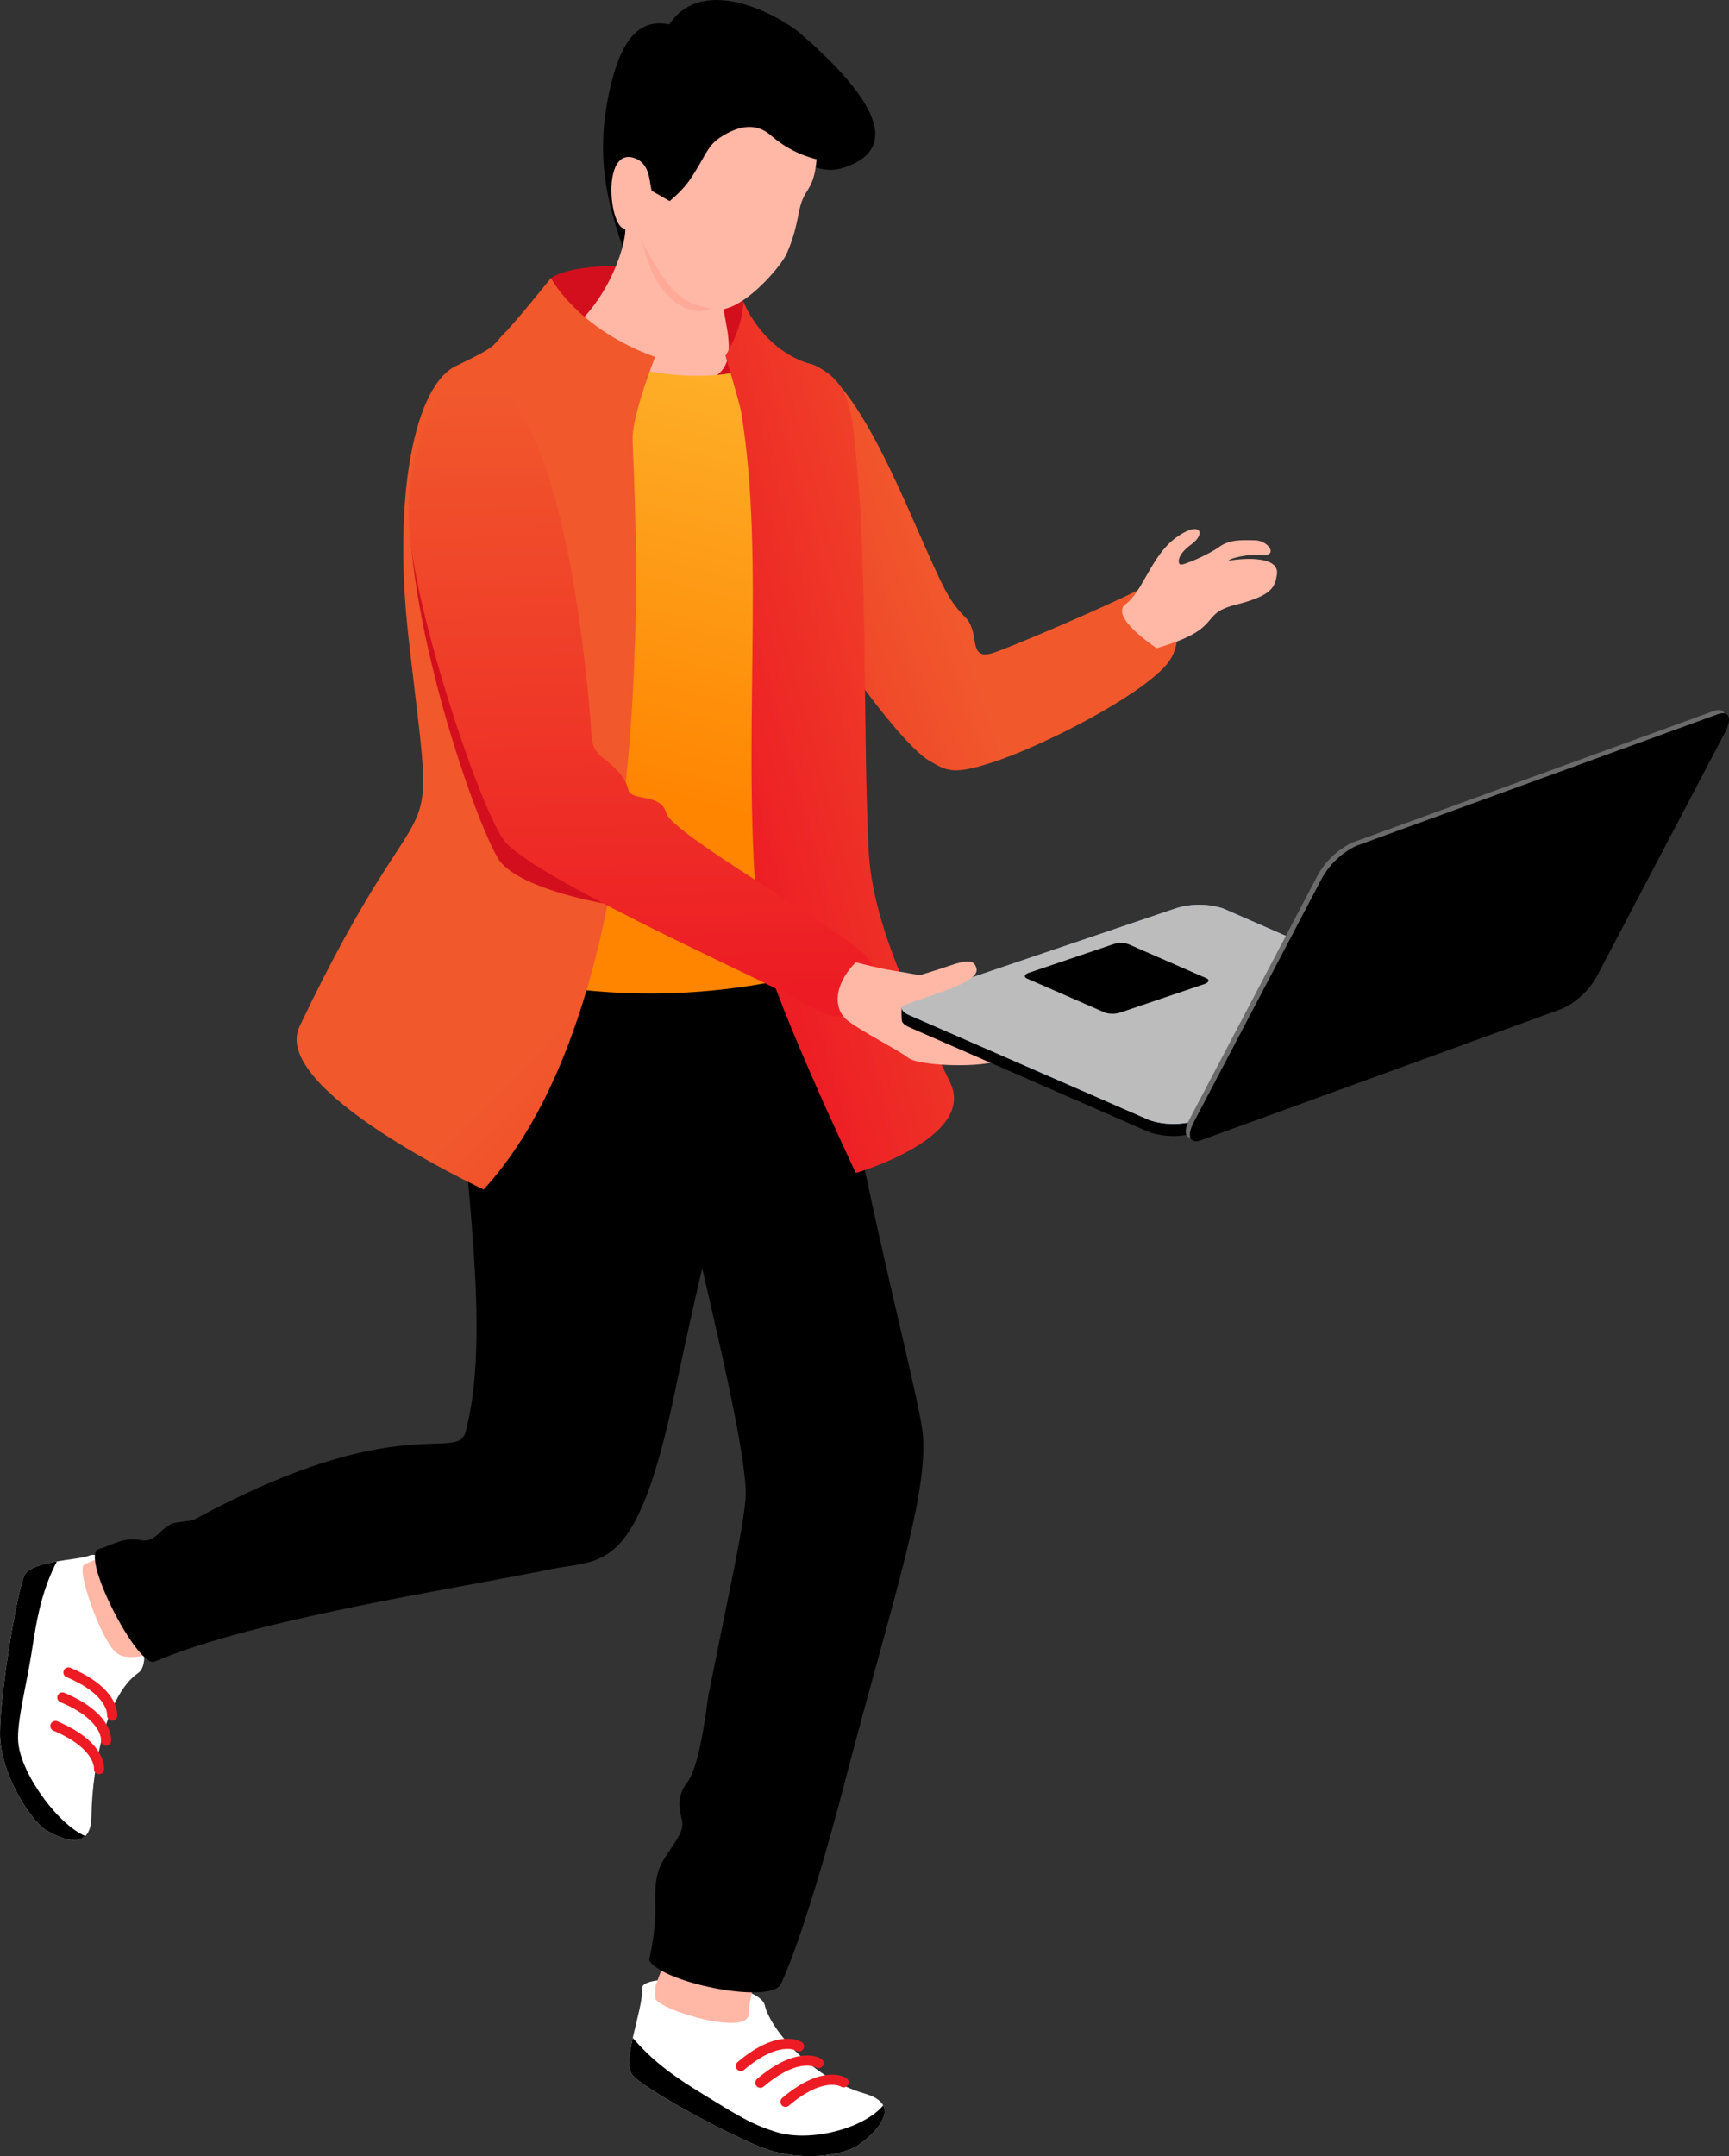 <svg xmlns="http://www.w3.org/2000/svg" xmlns:xlink="http://www.w3.org/1999/xlink" width="256.64" height="320"><rect width="100%" height="100%" fill="#333333" stroke="none"/><defs><linearGradient id="linear-gradient" x1="-.408" y1=".693" x2=".443" y2=".438" gradientUnits="objectBoundingBox"><stop offset="0" stop-color="#ed1c24"/><stop offset="1" stop-color="#f1582c"/></linearGradient><linearGradient id="linear-gradient-2" x1="1.492" y1=".5" x2="2.492" y2=".5" gradientUnits="objectBoundingBox"><stop offset="0" stop-color="#fed1bc"/><stop offset="1" stop-color="#eb8aa4"/></linearGradient><linearGradient id="linear-gradient-3" x1="1.79" y1=".003" x2="1.664" y2=".881" gradientUnits="objectBoundingBox"><stop offset="0" stop-color="#fdbe37"/><stop offset="1" stop-color="#ff8400"/></linearGradient><linearGradient id="linear-gradient-4" x1="2.785" y1=".869" x2="2.404" y2=".042" xlink:href="#linear-gradient"/><linearGradient id="linear-gradient-5" x1=".331" y1=".939" x2="1.159" y2=".153" xlink:href="#linear-gradient"/><linearGradient id="linear-gradient-6" x1="1.197" y1=".946" x2="1.186" y2=".032" xlink:href="#linear-gradient"/><linearGradient id="linear-gradient-7" x1="-1.131" y1=".5" x2="-.131" y2=".5" gradientUnits="objectBoundingBox"><stop offset="0" stop-color="#ff7a95"/><stop offset="1" stop-color="#77a9e5"/></linearGradient><clipPath id="clip-path"><path id="SVGID" d="M197.355 460.338c.177 3.261-3.183 10.985-1.364 12.978s12.683 8 18.736 10.5 12.67 1.309 14.84-.275c3.489-2.545 6.032-6.086.8-7.582-7.593-2.172-13.912-9.335-14.813-13.121-.839-3.524-18.342-5.123-18.199-2.5z" transform="translate(-195.449 -459.036)" fill="#fff"/></clipPath><clipPath id="clip-path-2"><path id="SVGID-2" data-name="SVGID" d="M62.777 360.663c-1.789.746-8.6.713-9.658 2.967S49.5 381.014 49.5 387.06s4.7 13.106 6.833 14.363c2.575 1.518 6.666 3.043 6.737-1.981.116-8.239 2.495-18.283 6.926-21.335 3.446-2.372-3.459-19.012-7.219-17.444z" transform="translate(-49.5 -360.559)" fill="#fff"/></clipPath><clipPath id="clip-path-3"><path id="SVGID-3" data-name="SVGID" d="M216.6 60.056c-3.523 3.912-3.251 5.081-2.825 7.913s-7.427 7.868-14.212 4.12a5.86 5.86 0 01-2.435-8.424c1.611-2.931 6.4-10.591 6.4-10.591z" transform="translate(-196.242 -53.075)" fill="none"/></clipPath></defs><g id="illustration-plateforme" transform="translate(-49.5)"><g id="Groupe_626" data-name="Groupe 626" transform="translate(49.5)"><path id="Tracé_3676" data-name="Tracé 3676" d="M231.914 84.237c8.406 1.614 17.366 29.285 21.206 35.045 2.1 3.146 2.484 2.334 3.2 4.48.64 1.92 0 4.48 3.145 3.443 3.088-1.018 16.658-6.881 21-9.078s8.872 6.272 4.511 11.043-17.606 11.493-24.59 13.93-7.845 1.612-10.349.191c-3.957-2.244-12.337-14.3-12.337-14.3s-6.818-11.661-12.686-23.138c-6.376-12.471 5.176-21.947 6.9-21.616z" transform="translate(-112 -30.322)" fill="url(#linear-gradient)"/><g id="Groupe_619" data-name="Groupe 619" transform="translate(93.407 293.783)"><path id="SVGID-4" data-name="SVGID" d="M197.355 460.338c.177 3.261-3.183 10.985-1.364 12.978s12.683 8 18.736 10.5 12.67 1.309 14.84-.275c3.489-2.545 6.032-6.086.8-7.582-7.593-2.172-13.912-9.335-14.813-13.121-.839-3.524-18.342-5.123-18.199-2.5z" transform="translate(-195.449 -459.036)" fill="#fff"/><g id="Groupe_618" data-name="Groupe 618" clip-path="url(#clip-path)"><path id="Tracé_3677" data-name="Tracé 3677" d="M189.769 469.822c4.052 5.584 9.078 8.448 13.553 11.187s5.958 3.526 8.995 4.506c5.066 1.634 13.088-.427 16.017-3.913 2.552-3.037 5.953 4.806 5.953 4.806l-13.887 8.645-26.9-11.159s-11.923-7.275-11.384-7.7 7.653-6.372 7.653-6.372z" transform="translate(-190.641 -462.919)"/></g></g><path id="Tracé_3678" data-name="Tracé 3678" d="M202.494 456.444l14.385.711a15.83 15.83 0 00-1.543 6.122c-.23 3.364-13.94-.844-13.876-2.477s-.298-1.054 1.034-4.356z" transform="translate(-104.205 -164.32)" fill="#ffb7a6"/><path id="Tracé_3679" data-name="Tracé 3679" d="M226.012 217.9c2.047 22.123 12.706 61.235 13.367 67.627.941 9.1-4.573 25.172-11.6 52.065-4.251 16.269-7.694 26.171-9.455 29.784-1.524 3.126-18-.264-19.54-3.586a37.871 37.871 0 00.9-6.4c.12-2.959-.422-5.793 1.315-8.559 1.766-2.812 3.042-4.114 2.648-5.819s-.794-3.477.783-5.549c2.186-2.872 3.055-13.332 3.3-13.6 3.328-16.765 4.778-22.9 5.343-28.219 1.044-9.835-15.853-67.2-16.531-86.346s29.47 8.602 29.47 8.602z" transform="translate(-102.431 -72.922)"/><g id="Groupe_621" data-name="Groupe 621" transform="translate(0 230.758)"><path id="SVGID-5" data-name="SVGID" d="M62.777 360.663c-1.789.746-8.6.713-9.658 2.967S49.5 381.014 49.5 387.06s4.7 13.106 6.833 14.363c2.575 1.518 6.666 3.043 6.737-1.981.116-8.239 2.495-18.283 6.926-21.335 3.446-2.372-3.459-19.012-7.219-17.444z" transform="translate(-49.5 -360.559)" fill="#fff"/><g id="Groupe_620" data-name="Groupe 620" clip-path="url(#clip-path-2)"><path id="Tracé_3680" data-name="Tracé 3680" d="M49.3 352.7c.553.311 8.115 4.3 8.115 4.3-3.33 5.421-4 10.719-4.762 15.5s-2.175 10.072-1.942 13.009c.389 4.9 6.349 12.813 10.345 14.089 3.482 1.112-2 6.771-2 6.771l-13.63-10.609-.072-32.426s3.389-10.945 3.946-10.634z" transform="translate(-48.007 -357.727)"/></g></g><path id="Tracé_3681" data-name="Tracé 3681" d="M68.9 362.085a11.647 11.647 0 015.18-1.363L82.311 374s-6.263 3.077-8.626 1.167-6-12.5-4.785-13.082z" transform="translate(-56.397 -129.86)" fill="#ffb7a6"/><path id="Tracé_3682" data-name="Tracé 3682" d="M72.145 294.145c1.05-.218 2.689-1.217 4.36-1.378 1.782-.172 2.334.53 3.509-.178 1.3-.784 1.378-1.325 2.608-2.027.961-.548 2.918-.376 3.839-.875 30.321-16.433 38.831-8.313 40.054-12.9 6.055-22.691-7.352-65.38 2.2-87.069 13.994-31.787 45.659 12.3 40.758 31.714-.913 3.615-6.4 23.149-11.841 49.245-5.682 27.24-10.655 24.918-18.287 26.461-15.615 3.157-44.347 7.5-58.974 13.741-2.49 1.066-11.332-16.088-8.226-16.734z" transform="translate(-57.417 -64.274)"/><g id="Groupe_623" data-name="Groupe 623" transform="translate(93.914 33.968)"><g id="Groupe_622" data-name="Groupe 622" clip-path="url(#clip-path-3)"><path id="Tracé_3683" data-name="Tracé 3683" d="M224.47 53.968c.1.355-.174 17.207-4.319 16.926s-4.845-3.98-2.793-17.46c0 0 7.01.179 7.112.534z" transform="translate(-203.442 -53.204)" fill="none"/></g></g><path id="Tracé_3684" data-name="Tracé 3684" d="M159.4 106.11c4.259 4.8.99 12.472 3.105 19.789 2.308 7.983 5.068 19.119 5.068 19.119 5.817-.818 17.075-2 26.872-3.223 3.9-.487 6.783 4.961 3.8 6.773-8.648 5.261-19.813 6.3-26.827 8.707-6.073 2.087-7.882 1.257-11-4.348-2.419-4.355-3.716-13.367-7.567-22.1s-9.734-21.482-4.923-27.8 7.213-1.727 11.472 3.083z" transform="translate(-84.287 -35.979)" fill="url(#linear-gradient-2)"/><path id="Tracé_3685" data-name="Tracé 3685" d="M189.671 61.781l15.631 5.1L205 83.327l-29.121-11.658.9-8.2c3.764-2.412 12.892-1.688 12.892-1.688z" transform="translate(-94.997 -22.204)" fill="#d30f1e"/><g id="Groupe_625" data-name="Groupe 625" transform="translate(82.583)"><g id="Groupe_624" data-name="Groupe 624" transform="translate(6.931)"><path id="SVGID-6" data-name="SVGID" d="M224.774 24.979c11.3-3.4.872-13.926-6.083-19.979-2.756-2.4-14.357-9.123-19.489-1.38-3.714-.733-6.8 1.016-8.724 9.176-2.409 10.189-.483 17.174 1.784 23.8L219.017 24s2.883 1.846 5.757.979z" transform="translate(-189.366)"/></g><path id="SVGID-7" data-name="SVGID" d="M197.462 44.2c-3.437-2.052-4.778-2.77-4.778-2.77-.362-1.266-.18-4.114-2.639-4.89-4.82-1.523-3.671 10.552-1.273 10.538.074 2.8-3 11.9-9.687 16.109-4.147 2.609 16.363 7.808 21.362 6.464 8.655-2.326-1.418-14.78 4.154-19.486 2.054-1.739-2.672-6.05-7.139-5.965z" transform="translate(-178.536 -13.105)" fill="#ffb7a6"/><path id="Tracé_3686" data-name="Tracé 3686" d="M209.812 65.127a5.333 5.333 0 01-5.839 0c-4.673-2.842-5.6-10.047-5.6-10.047z" transform="translate(-185.677 -19.827)" fill="#fa9"/><path id="SVGID-8" data-name="SVGID" d="M205.8 36.842c-3.432 5.316-9.52 5.979-6.642 11.044 4.229 7.444 5.9 7.711 9.875 8.605 3.888.875 9.981-6.287 10.838-8.236 1.708-3.889 1.6-6.141 2.306-7.907.8-1.986 1.755-2 2.145-6.111a16.148 16.148 0 01-6.786-3.54c-1.921-1.693-4.228-1.615-6.8-.144-2.636 1.502-2.486 2.489-4.936 6.289z" transform="translate(-185.689 -10.598)" fill="#ffb7a6"/></g><path id="Tracé_3687" data-name="Tracé 3687" d="M179.4 82.533c21.286 6.3 27.393-1.238 27.393-1.238l6.99 16.991L212 173.534a96.354 96.354 0 01-45.963.762S158.11 76.238 179.4 82.533z" transform="translate(-90.934 -29.266)" fill="url(#linear-gradient-3)"/><path id="Tracé_3688" data-name="Tracé 3688" d="M134.912 117.9c-2.442-21.5 1.025-37.52 7.027-40.375 6.434-3.06 5.269-2.945 7.078-4.74s7.03-8.318 7.03-8.318 3.793 7.468 15.452 11.723c0 0-3.259 8.256-3.327 11.926-.1 5.346 6 80.859-22.113 111.629 0 0-31.808-14.816-27.331-24.2 20.066-42.075 20.412-20.433 16.184-57.645z" transform="translate(-74.267 -23.208)" fill="url(#linear-gradient-4)"/><path id="Tracé_3689" data-name="Tracé 3689" d="M220.375 69.811s2.586 6.943 9.608 9.236c6.652 2.172 6.538 7.658 7.238 14.746 1.615 16.337.944 40.718 1.784 57.507.547 10.956 6.412 22.628 12.1 34.5 3.939 8.223-14.005 13.423-14.005 13.423s-13.725-28.854-14.417-35.968c-2.712-27.891 1.092-54.618-2.607-77-.21-1.268-2.324-8.326-2.324-8.326 2.924-4.89 2.623-8.118 2.623-8.118z" transform="translate(-110.069 -25.132)" fill="url(#linear-gradient-5)"/><path id="Tracé_3690" data-name="Tracé 3690" d="M310.268 133.817c2.543-1.862 3.834-7.207 7.444-9.848s4.565-.669 2.319.973-2.015 2.812-1.663 3.005 4.17-1.436 5.789-2.621 3.684-.992 5.287-.978c2.084.018 3.737 2.579.607 2.2-1.544-.189-4.343.47-4.547.84 2.737-.464 7.6-.622 7.21 2.025-.283 1.9-.7 3.139-6.163 4.516-5.571 1.406-1.543 3.494-11.695 6.436.001-.003-7.132-4.687-4.588-6.548z" transform="translate(-143.179 -44.164)" fill="#ffb7a6"/><path id="Tracé_3691" data-name="Tracé 3691" d="M157.528 169.182c-3.7-6.405-13.232-34.177-13.167-52.922l15.085 5.965 12.723 34.454 1 19.236s-13.039-2.231-15.641-6.733z" transform="translate(-83.65 -41.854)" fill="#d30f1e"/><path id="Tracé_3692" data-name="Tracé 3692" d="M155.993 88.383c11.907 4.407 15.083 48.117 15.273 50.327s-.111 3.952 1.791 5.4 3.381 2.936 3.82 4.754 4.827.435 5.641 3.478 24.517 16.42 29.3 20.845-1.7 10.185-4.639 9.269-3.055-1.368-9.137-4.437-35.683-16.619-39.5-21.487-14.26-36.624-14.285-48.364c-.015-8.284 3.427-22.861 11.736-19.785z" transform="translate(-83.613 -31.667)" fill="url(#linear-gradient-6)"/><path id="Tracé_3693" data-name="Tracé 3693" d="M252.975 224.544c2.451.323 3.688 1.149 7.017-.6s6.345.02 2.724 1.925-4.419 4.25-.877 4.081 10.17 1.627 9.7 4.148c-.356 1.929-1.112 2.213-3.546 3.494s-12.07 1.01-13.753-.273-6.658-3.744-8.922-5.47-2.157-5.32 1.139-8.7c.003.002 4.068 1.072 6.518 1.395z" transform="translate(-119.441 -80.334)" fill="#ffb7a6"/></g><path id="Tracé_3694" data-name="Tracé 3694" d="M260.631 226.237l38.538-13.051a11.589 11.589 0 017.151-.024l35.75 15.627c1.706.746 1.268 1.965-.976 2.723l-38.538 13.052a11.6 11.6 0 01-7.151.024l-35.75-15.627c-.715-.312-1.053-.708-1.039-1.119a13.049 13.049 0 010-1.8c.263-.431 1.038.526 2.015.195z" transform="translate(-75.268 -76.54)"/><path id="Tracé_3695" data-name="Tracé 3695" d="M260.653 223.432l38.538-13.051a11.593 11.593 0 017.151-.024l35.75 15.627c1.706.746 1.268 1.965-.976 2.724l-38.538 13.051a11.591 11.591 0 01-7.151.024l-35.75-15.627c-1.706-.745-1.269-1.965.976-2.724z" transform="translate(-75.289 -75.53)" fill="url(#linear-gradient-7)"/><path id="Tracé_3696" data-name="Tracé 3696" d="M260.653 223.432l38.538-13.051a11.593 11.593 0 017.151-.024l35.75 15.627c1.706.746 1.268 1.965-.976 2.724l-38.538 13.051a11.591 11.591 0 01-7.151.024l-35.75-15.627c-1.706-.745-1.269-1.965.976-2.724z" transform="translate(-75.289 -75.53)" fill="#bcbcbc"/><path id="Tracé_3697" data-name="Tracé 3697" d="M287.847 223.083l12.433-4.211a3.737 3.737 0 012.307-.008l11.534 5.042c.55.24.41.634-.315.878l-12.433 4.211a3.742 3.742 0 01-2.307.008l-11.534-5.042c-.55-.24-.409-.634.315-.878z" transform="translate(-85.571 -78.727)"/><path id="Tracé_3698" data-name="Tracé 3698" d="M344.03 189.291a11.615 11.615 0 015.165-4.953l53.59-19.511c1.748-.637 2.271.549 1.167 2.647l-18.943 36.052a11.616 11.616 0 01-5.165 4.952l-53.59 19.512c-1.748.637-2.271-.548-1.167-2.647z" transform="translate(-99.003 -59.276)" fill="#6b6b6b"/><path id="Tracé_3699" data-name="Tracé 3699" d="M344.986 190.037a11.613 11.613 0 015.165-4.952l53.59-19.512c1.748-.637 2.271.548 1.167 2.647l-18.943 36.052a11.618 11.618 0 01-5.165 4.953l-53.59 19.511c-1.749.637-2.271-.548-1.167-2.647z" transform="translate(-99.347 -59.545)"/><path id="Tracé_3700" data-name="Tracé 3700" d="M269.677 224.07c.516 2.433-10.44 4.745-11.105 5.691s1.782-4.54 1.782-4.54c5.967-1.521 8.806-3.583 9.323-1.151z" transform="translate(-75.225 -80.262)" fill="#ffb7a6"/><path id="Tracé_3701" data-name="Tracé 3701" d="M65.245 386.713c7.364 3.1 6.969 7.028 6.948 7.194a.744.744 0 01-.743.653h-.079a.761.761 0 01-.673-.819c0-.03.17-3.024-6.036-5.635a.753.753 0 01.583-1.389z" transform="translate(-5.292 -139.196)" fill="#ed1c24"/><path id="Tracé_3702" data-name="Tracé 3702" d="M63.83 392.517c7.364 3.1 6.969 7.028 6.948 7.194a.743.743 0 01-.742.653h-.08a.76.76 0 01-.672-.819c0-.03.17-3.024-6.037-5.635a.753.753 0 01.584-1.389z" transform="translate(-4.783 -141.285)" fill="#ed1c24"/><path id="Tracé_3703" data-name="Tracé 3703" d="M62.187 399.125c7.364 3.1 6.969 7.028 6.948 7.194a.743.743 0 01-.742.652h-.079a.76.76 0 01-.673-.819c0-.03.17-3.024-6.036-5.636a.753.753 0 01.583-1.388z" transform="translate(-4.191 -143.664)" fill="#ed1c24"/><path id="Tracé_3704" data-name="Tracé 3704" d="M229.954 473.288a.747.747 0 01.207 1.028.758.758 0 01-1.032.232c-.026-.015-2.618-1.517-7.747 2.85a.752.752 0 01-.974-1.147c6.083-5.182 9.407-3.051 9.546-2.963z" transform="translate(-61.431 -170.201)" fill="#ed1c24"/><path id="Tracé_3705" data-name="Tracé 3705" d="M234.487 477.172a.747.747 0 01.207 1.028.758.758 0 01-1.033.232c-.026-.015-2.618-1.516-7.747 2.85a.752.752 0 01-.974-1.147c6.087-5.182 9.409-3.055 9.547-2.963z" transform="translate(-63.064 -171.599)" fill="#ed1c24"/><path id="Tracé_3706" data-name="Tracé 3706" d="M240.281 481.624a.746.746 0 01.207 1.028.758.758 0 01-1.032.231c-.025-.015-2.618-1.516-7.747 2.851a.753.753 0 01-.974-1.147c6.085-5.187 9.406-3.055 9.546-2.963z" transform="translate(-65.149 -173.201)" fill="#ed1c24"/></g></svg>